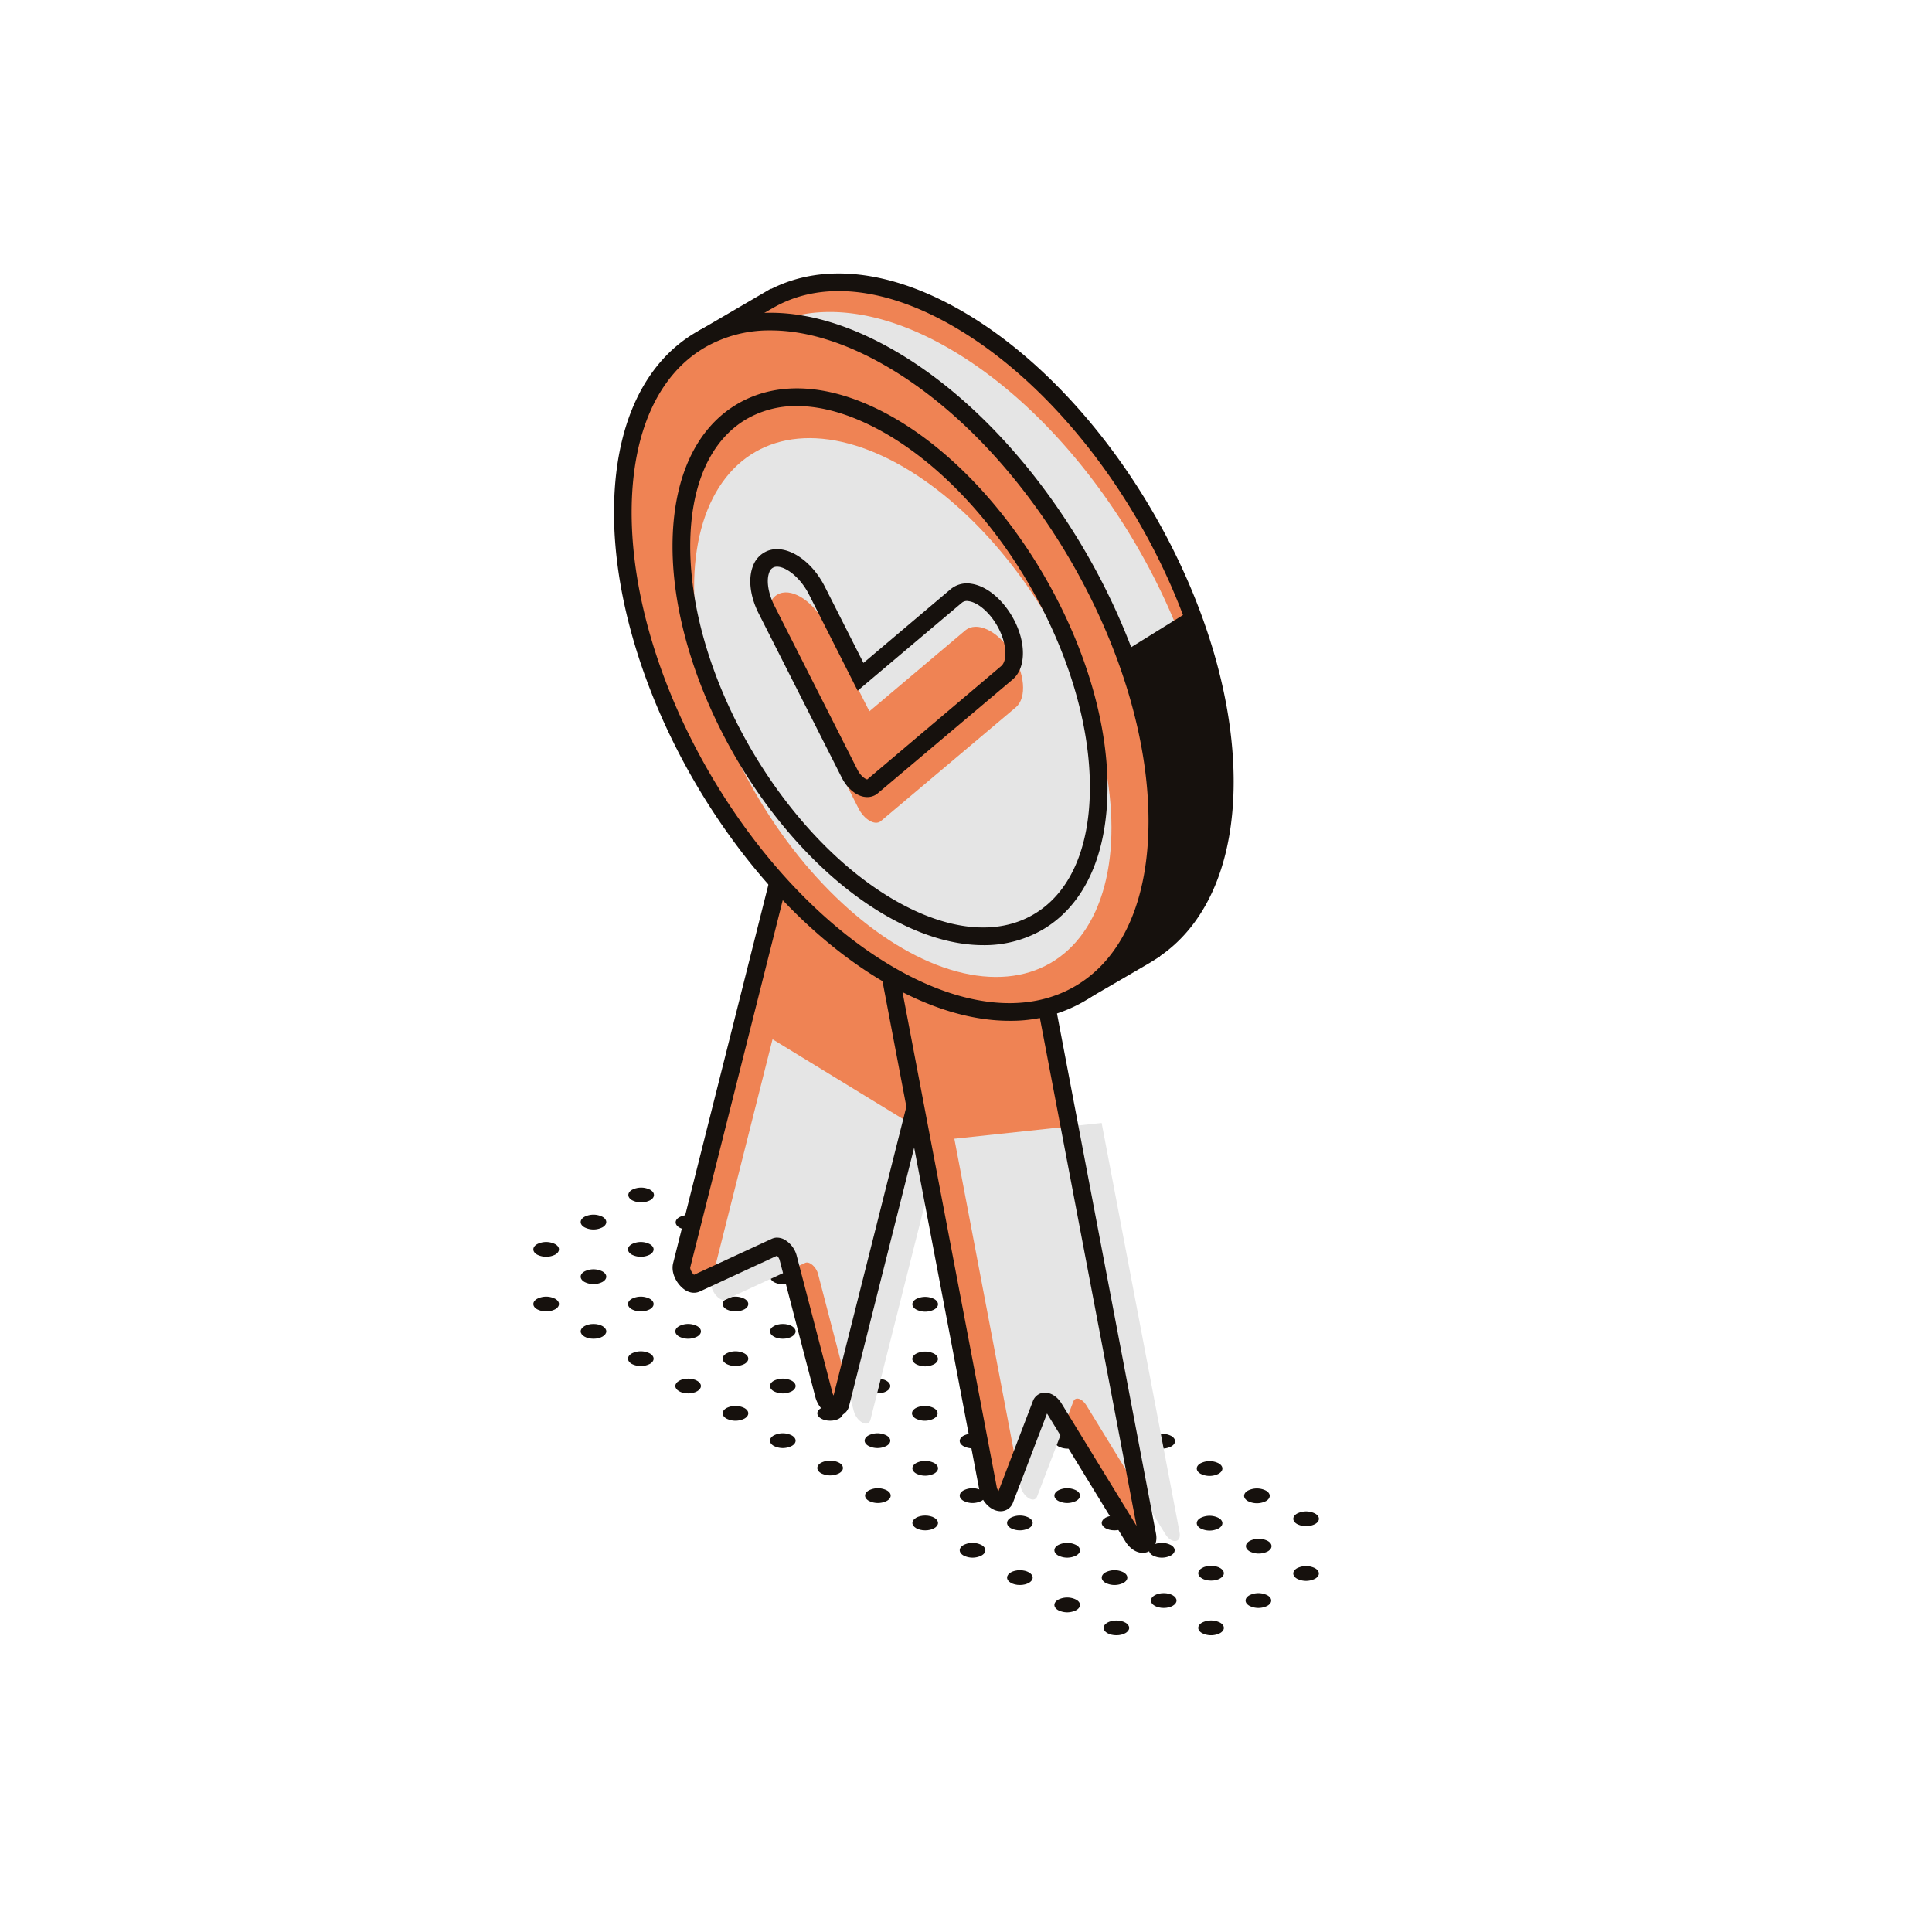 <svg xmlns="http://www.w3.org/2000/svg" viewBox="0 0 800 800"><path d="M445.65,662.4c2.07,1.19,2.07,3.13,0,4.33a8.3,8.3,0,0,1-7.49,0c-2.07-1.2-2.07-3.14,0-4.33A8.24,8.24,0,0,1,445.65,662.4Z" style="fill:#16110d"/><path d="M465.25,651.08c2.07,1.2,2.07,3.14,0,4.33a8.24,8.24,0,0,1-7.49,0c-2.07-1.19-2.07-3.13,0-4.33A8.3,8.3,0,0,1,465.25,651.08Z" style="fill:#16110d"/><path d="M484.85,639.77c2.07,1.19,2.07,3.13,0,4.32a8.24,8.24,0,0,1-7.49,0c-2.07-1.19-2.07-3.13,0-4.32A8.24,8.24,0,0,1,484.85,639.77Z" style="fill:#16110d"/><ellipse cx="422.31" cy="653.25" rx="5.3" ry="3.06" style="fill:#16110d"/><path d="M445.65,639.77c2.07,1.19,2.07,3.13,0,4.32a8.24,8.24,0,0,1-7.49,0c-2.07-1.19-2.07-3.13,0-4.32A8.24,8.24,0,0,1,445.65,639.77Z" style="fill:#16110d"/><ellipse cx="461.5" cy="630.62" rx="5.3" ry="3.06" style="fill:#16110d"/><path d="M406.46,639.77c2.07,1.19,2.07,3.13,0,4.32a8.26,8.26,0,0,1-7.5,0c-2.07-1.19-2.07-3.13,0-4.32A8.26,8.26,0,0,1,406.46,639.77Z" style="fill:#16110d"/><path d="M426.05,628.45c2.07,1.2,2.07,3.13,0,4.33a8.3,8.3,0,0,1-7.49,0c-2.07-1.2-2.07-3.13,0-4.33A8.3,8.3,0,0,1,426.05,628.45Z" style="fill:#16110d"/><path d="M445.65,617.14c2.07,1.19,2.07,3.13,0,4.32a8.24,8.24,0,0,1-7.49,0c-2.07-1.19-2.07-3.13,0-4.32A8.24,8.24,0,0,1,445.65,617.14Z" style="fill:#16110d"/><ellipse cx="383.11" cy="630.62" rx="5.3" ry="3.06" style="fill:#16110d"/><path d="M406.46,617.14c2.07,1.19,2.07,3.13,0,4.32a8.26,8.26,0,0,1-7.5,0c-2.07-1.19-2.07-3.13,0-4.32A8.26,8.26,0,0,1,406.46,617.14Z" style="fill:#16110d"/><ellipse cx="422.31" cy="607.98" rx="5.3" ry="3.06" style="fill:#16110d"/><path d="M367.26,617.14c2.07,1.19,2.07,3.13,0,4.32a8.26,8.26,0,0,1-7.5,0c-2.07-1.19-2.07-3.13,0-4.32A8.26,8.26,0,0,1,367.26,617.14Z" style="fill:#16110d"/><path d="M386.86,605.82c2.07,1.2,2.07,3.13,0,4.33a8.32,8.32,0,0,1-7.5,0c-2.07-1.2-2.07-3.13,0-4.33A8.32,8.32,0,0,1,386.86,605.82Z" style="fill:#16110d"/><path d="M406.46,594.51c2.07,1.19,2.07,3.13,0,4.32a8.26,8.26,0,0,1-7.5,0c-2.07-1.19-2.07-3.13,0-4.32A8.26,8.26,0,0,1,406.46,594.51Z" style="fill:#16110d"/><path d="M347.49,605.7c2.07,1.2,2.07,3.13,0,4.33a8.32,8.32,0,0,1-7.5,0c-2.07-1.2-2.07-3.13,0-4.33A8.32,8.32,0,0,1,347.49,605.7Z" style="fill:#16110d"/><path d="M367.09,594.39c2.07,1.19,2.07,3.13,0,4.32a8.26,8.26,0,0,1-7.5,0c-2.07-1.19-2.07-3.13,0-4.32A8.26,8.26,0,0,1,367.09,594.39Z" style="fill:#16110d"/><path d="M386.69,583.07c2.07,1.2,2.07,3.13,0,4.33a8.32,8.32,0,0,1-7.5,0c-2.07-1.2-2.07-3.13,0-4.33A8.32,8.32,0,0,1,386.69,583.07Z" style="fill:#16110d"/><path d="M327.89,594.39c2.07,1.19,2.07,3.13,0,4.32a8.26,8.26,0,0,1-7.5,0c-2.07-1.19-2.07-3.13,0-4.32A8.26,8.26,0,0,1,327.89,594.39Z" style="fill:#16110d"/><ellipse cx="343.74" cy="585.23" rx="5.3" ry="3.06" style="fill:#16110d"/><ellipse cx="363.34" cy="573.92" rx="5.3" ry="3.06" style="fill:#16110d"/><path d="M308.29,583.07c2.07,1.2,2.07,3.13,0,4.33a8.32,8.32,0,0,1-7.5,0c-2.07-1.2-2.07-3.13,0-4.33A8.3,8.3,0,0,1,308.29,583.07Z" style="fill:#16110d"/><path d="M327.89,571.76c2.07,1.19,2.07,3.13,0,4.32a8.26,8.26,0,0,1-7.5,0c-2.07-1.19-2.07-3.13,0-4.32A8.26,8.26,0,0,1,327.89,571.76Z" style="fill:#16110d"/><path d="M347.49,560.44c2.07,1.19,2.07,3.13,0,4.33a8.32,8.32,0,0,1-7.5,0c-2.07-1.2-2.07-3.14,0-4.33A8.32,8.32,0,0,1,347.49,560.44Z" style="fill:#16110d"/><ellipse cx="284.94" cy="573.92" rx="5.3" ry="3.06" style="fill:#16110d"/><path d="M308.29,560.44c2.07,1.2,2.07,3.13,0,4.33a8.3,8.3,0,0,1-7.49,0c-2.08-1.2-2.08-3.13,0-4.33A8.3,8.3,0,0,1,308.29,560.44Z" style="fill:#16110d"/><ellipse cx="324.14" cy="551.29" rx="5.3" ry="3.06" style="fill:#16110d"/><path d="M269.09,560.44c2.07,1.2,2.07,3.13,0,4.33a8.3,8.3,0,0,1-7.49,0c-2.07-1.2-2.07-3.13,0-4.33A8.3,8.3,0,0,1,269.09,560.44Z" style="fill:#16110d"/><path d="M288.69,549.12c2.07,1.2,2.07,3.14,0,4.33a8.24,8.24,0,0,1-7.49,0c-2.07-1.19-2.07-3.13,0-4.32A8.27,8.27,0,0,1,288.69,549.12Z" style="fill:#16110d"/><path d="M308.29,537.81c2.07,1.19,2.07,3.13,0,4.33a8.3,8.3,0,0,1-7.49,0c-2.07-1.2-2.07-3.14,0-4.33A8.24,8.24,0,0,1,308.29,537.81Z" style="fill:#16110d"/><ellipse cx="245.75" cy="551.29" rx="5.3" ry="3.06" style="fill:#16110d"/><path d="M269.09,537.81c2.07,1.19,2.07,3.13,0,4.33a8.3,8.3,0,0,1-7.49,0c-2.07-1.2-2.07-3.14,0-4.33A8.24,8.24,0,0,1,269.09,537.81Z" style="fill:#16110d"/><ellipse cx="284.94" cy="528.66" rx="5.3" ry="3.06" style="fill:#16110d"/><path d="M229.9,537.81c2.07,1.19,2.07,3.13,0,4.33a8.32,8.32,0,0,1-7.5,0c-2.07-1.2-2.07-3.14,0-4.33A8.26,8.26,0,0,1,229.9,537.81Z" style="fill:#16110d"/><path d="M249.49,526.49c2.07,1.2,2.07,3.14,0,4.33a8.24,8.24,0,0,1-7.49,0c-2.07-1.19-2.07-3.13,0-4.33A8.3,8.3,0,0,1,249.49,526.49Z" style="fill:#16110d"/><path d="M269.09,515.18c2.07,1.19,2.07,3.13,0,4.33a8.3,8.3,0,0,1-7.49,0c-2.07-1.2-2.07-3.14,0-4.33A8.24,8.24,0,0,1,269.09,515.18Z" style="fill:#16110d"/><path d="M229.9,515.18c2.07,1.19,2.07,3.13,0,4.33a8.32,8.32,0,0,1-7.5,0c-2.07-1.2-2.07-3.14,0-4.33A8.26,8.26,0,0,1,229.9,515.18Z" style="fill:#16110d"/><path d="M249.49,503.86c2.07,1.2,2.07,3.14,0,4.33a8.24,8.24,0,0,1-7.49,0c-2.07-1.19-2.07-3.13,0-4.33A8.3,8.3,0,0,1,249.49,503.86Z" style="fill:#16110d"/><path d="M505.22,671.9c2.07,1.2,2.07,3.14,0,4.33a8.26,8.26,0,0,1-7.5,0c-2.07-1.19-2.07-3.13,0-4.33A8.32,8.32,0,0,1,505.22,671.9Z" style="fill:#16110d"/><path d="M524.82,660.59c2.07,1.19,2.07,3.13,0,4.32a8.26,8.26,0,0,1-7.5,0c-2.07-1.19-2.07-3.13,0-4.32A8.26,8.26,0,0,1,524.82,660.59Z" style="fill:#16110d"/><ellipse cx="462.27" cy="674.07" rx="5.3" ry="3.06" style="fill:#16110d"/><ellipse cx="481.87" cy="662.75" rx="5.3" ry="3.06" style="fill:#16110d"/><ellipse cx="501.47" cy="651.44" rx="5.3" ry="3.06" style="fill:#16110d"/><path d="M504.61,628.55c2.07,1.19,2.07,3.13,0,4.32a8.26,8.26,0,0,1-7.5,0c-2.07-1.19-2.07-3.13,0-4.32A8.26,8.26,0,0,1,504.61,628.55Z" style="fill:#16110d"/><path d="M524.21,617.23c2.07,1.2,2.07,3.13,0,4.33a8.32,8.32,0,0,1-7.5,0c-2.07-1.2-2.07-3.13,0-4.33A8.32,8.32,0,0,1,524.21,617.23Z" style="fill:#16110d"/><path d="M504.61,605.92c2.07,1.19,2.07,3.13,0,4.32a8.26,8.26,0,0,1-7.5,0c-2.07-1.19-2.07-3.13,0-4.32A8.26,8.26,0,0,1,504.61,605.92Z" style="fill:#16110d"/><path d="M457.89,605.93a8.29,8.29,0,0,1,7.5,0c2.07,1.2,2.08,3.13,0,4.33a8.29,8.29,0,0,1-7.5,0C455.83,609.07,455.82,607.13,457.89,605.93Z" style="fill:#16110d"/><path d="M485,594.6c2.07,1.2,2.07,3.13,0,4.33a8.32,8.32,0,0,1-7.5,0c-2.07-1.2-2.07-3.13,0-4.33A8.32,8.32,0,0,1,485,594.6Z" style="fill:#16110d"/><path d="M438.29,594.62a8.26,8.26,0,0,1,7.5,0c2.07,1.19,2.08,3.13,0,4.33a8.29,8.29,0,0,1-7.5,0C436.23,597.75,436.22,595.81,438.29,594.62Z" style="fill:#16110d"/><path d="M465.41,583.29c2.07,1.19,2.07,3.13,0,4.32a8.26,8.26,0,0,1-7.5,0c-2.06-1.19-2.06-3.13,0-4.32A8.26,8.26,0,0,1,465.41,583.29Z" style="fill:#16110d"/><path d="M418.69,583.3a8.29,8.29,0,0,1,7.5,0c2.07,1.19,2.08,3.13,0,4.33a8.27,8.27,0,0,1-7.49,0C416.63,586.43,416.63,584.5,418.69,583.3Z" style="fill:#16110d"/><ellipse cx="442.06" cy="574.13" rx="5.3" ry="3.06" style="fill:#16110d"/><path d="M465.41,565a8.26,8.26,0,0,1-7.5,0c-2.06-1.19-2.06-3.13,0-4.33S467.48,563.79,465.41,565Z" style="fill:#16110d"/><ellipse cx="402.68" cy="574.03" rx="5.3" ry="3.06" style="fill:#16110d"/><ellipse cx="422.3" cy="562.7" rx="5.3" ry="3.06" style="fill:#16110d"/><path d="M445.64,553.55a8.3,8.3,0,0,1-7.49,0c-2.07-1.2-2.07-3.13,0-4.33S447.71,552.35,445.64,553.55Z" style="fill:#16110d"/><path d="M379.32,560.55a8.29,8.29,0,0,1,7.5,0c2.07,1.2,2.08,3.13,0,4.33a8.27,8.27,0,0,1-7.49,0C377.26,563.69,377.26,561.75,379.32,560.55Z" style="fill:#16110d"/><path d="M406.44,549.22c2.07,1.2,2.07,3.13,0,4.33a8.3,8.3,0,0,1-7.49,0c-2.07-1.2-2.07-3.13,0-4.33A8.27,8.27,0,0,1,406.44,549.22Z" style="fill:#16110d"/><path d="M426,542.23a8.24,8.24,0,0,1-7.49,0c-2.07-1.19-2.07-3.13,0-4.33S428.11,541,426,542.23Z" style="fill:#16110d"/><path d="M359.73,549.23a8.27,8.27,0,0,1,7.49,0c2.08,1.19,2.08,3.13,0,4.32a8.26,8.26,0,0,1-7.5,0C357.67,552.37,357.66,550.43,359.73,549.23Z" style="fill:#16110d"/><path d="M386.85,537.9c2.07,1.2,2.07,3.14,0,4.33a8.26,8.26,0,0,1-7.5,0c-2.07-1.19-2.07-3.13,0-4.33A8.32,8.32,0,0,1,386.85,537.9Z" style="fill:#16110d"/><path d="M340.13,537.92a8.27,8.27,0,0,1,7.49,0c2.08,1.19,2.08,3.13,0,4.33a8.29,8.29,0,0,1-7.5,0C338.07,541.05,338.06,539.12,340.13,537.92Z" style="fill:#16110d"/><path d="M367.25,526.59c2.07,1.19,2.07,3.13,0,4.33a8.32,8.32,0,0,1-7.5,0c-2.07-1.2-2.07-3.14,0-4.33A8.26,8.26,0,0,1,367.25,526.59Z" style="fill:#16110d"/><path d="M320.53,526.6a8.27,8.27,0,0,1,7.49,0c2.08,1.19,2.08,3.13,0,4.32a8.29,8.29,0,0,1-7.5,0C318.47,529.74,318.46,527.8,320.53,526.6Z" style="fill:#16110d"/><path d="M347.65,515.27c2.07,1.2,2.07,3.14,0,4.33a8.26,8.26,0,0,1-7.5,0c-2.07-1.19-2.07-3.13,0-4.33A8.32,8.32,0,0,1,347.65,515.27Z" style="fill:#16110d"/><path d="M300.93,515.29a8.27,8.27,0,0,1,7.49,0c2.08,1.19,2.08,3.13,0,4.33a8.29,8.29,0,0,1-7.5,0C298.87,518.42,298.86,516.49,300.93,515.29Z" style="fill:#16110d"/><path d="M328.05,504c2.07,1.19,2.07,3.13,0,4.33a8.32,8.32,0,0,1-7.5,0c-2.07-1.2-2.07-3.14,0-4.33a8.26,8.26,0,0,1,7.5,0Z" style="fill:#16110d"/><path d="M281.33,504a8.29,8.29,0,0,1,7.5,0c2.07,1.19,2.08,3.13,0,4.32a8.29,8.29,0,0,1-7.5,0C279.27,507.11,279.26,505.17,281.33,504Z" style="fill:#16110d"/><path d="M308.45,492.64c2.07,1.2,2.07,3.14,0,4.33a8.26,8.26,0,0,1-7.5,0c-2.07-1.19-2.07-3.13,0-4.33a8.32,8.32,0,0,1,7.5,0Z" style="fill:#16110d"/><path d="M261.73,492.66a8.29,8.29,0,0,1,7.5,0c2.07,1.19,2.08,3.13,0,4.33a8.32,8.32,0,0,1-7.5,0C259.67,495.79,259.66,493.85,261.73,492.66Z" style="fill:#16110d"/><path d="M537.05,649.38a8.29,8.29,0,0,1,7.5,0c2.07,1.2,2.08,3.13,0,4.33a8.27,8.27,0,0,1-7.49,0C535,652.52,535,650.58,537.05,649.38Z" style="fill:#16110d"/><path d="M517.45,638.07a8.29,8.29,0,0,1,7.5,0c2.07,1.19,2.08,3.13,0,4.33a8.27,8.27,0,0,1-7.49,0C515.39,641.2,515.39,639.26,517.45,638.07Z" style="fill:#16110d"/><path d="M544.57,626.74c2.07,1.19,2.07,3.13,0,4.32a8.24,8.24,0,0,1-7.49,0c-2.07-1.19-2.07-3.13,0-4.32A8.24,8.24,0,0,1,544.57,626.74Z" style="fill:#16110d"/><path d="M507.22,323.68c0-70.57-49.54-156.39-110.66-191.68-29.91-17.26-57-19.14-76.9-8.38l-.11,0-.81.47-.87.5-26,15.21a3.09,3.09,0,0,0-.15,5.24l15.51,10.23a119.23,119.23,0,0,0-3.79,30.51c0,70.57,49.55,156.38,110.66,191.67a124.06,124.06,0,0,0,23.95,10.74l5.8,20.07a3.52,3.52,0,0,0,5.14,2.07l25-14.59c.54-.3,1.07-.61,1.6-.93l1.63-.94.07-.24C495.81,381.43,507.22,357.42,507.22,323.68Z" style="fill:#ef8354"/><path d="M503.57,335.92c0-70.57-49.54-156.39-110.66-191.67-29.9-17.27-57-19.15-76.9-8.39l-.11,0-.81.47-.86.5-26,15.22a3.08,3.08,0,0,0-.15,5.23l15.52,10.24a118.63,118.63,0,0,0-3.8,30.5c0,70.57,126.89,199.93,134.61,202.41C434.4,400.39,503.57,369.67,503.57,335.92Z" style="fill:#e5e5e5"/><path d="M447.23,414.42a7.24,7.24,0,0,1-6.89-5.18L435.07,391a129.46,129.46,0,0,1-22.79-10.44c-62-35.81-112.49-123.21-112.49-194.83a124.22,124.22,0,0,1,3.28-28.89L289.71,148a6.73,6.73,0,0,1,.32-11.43l29.1-17,.21.07c21.75-11,49.74-7.74,79,9.18,62,35.81,112.49,123.22,112.49,194.84,0,33.09-10.82,58.68-30.49,72.24l0,.13-4.55,2.84-25,14.55A7.14,7.14,0,0,1,447.23,414.42Zm-152.73-272,16.94,11.17-.67,2.54a115.78,115.78,0,0,0-3.67,29.57c0,69.3,48.82,153.86,108.83,188.51a121.35,121.35,0,0,0,23.24,10.43l1.84.59,6.35,21.94,27.94-16.67c18.23-12,28.27-35.72,28.27-66.86,0-69.3-48.83-153.87-108.84-188.52-27.68-16-53.7-18.93-73.34-8.34l-1.39.76H320Z" style="fill:#16110d"/><path d="M348.09,581.2l54.14-215-65.84-57.31-54.14,215c-.88,3.51,3.28,8.82,5.95,7.58L321,516.28c1.76-.82,4.56,1.63,5.35,4.66l14.76,56.62C342.34,582.16,347.21,584.71,348.09,581.2Z" style="fill:#ef8354"/><path d="M338.76,527.6l14.75,56.62c1.2,4.6,6.06,7.15,6.94,3.64l29-115-69.56-42.53L294.61,530.55c-.88,3.51,3.29,8.81,5.95,7.58l32.84-15.19C335.16,522.12,338,524.57,338.76,527.6Z" style="fill:#e5e5e5"/><path d="M346.23,586.49c-3.66,0-7.44-3.51-8.61-8l-14.76-56.62a4.2,4.2,0,0,0-1.12-1.89l-32,14.81c-2.23,1-4.8.54-7-1.34-2.72-2.25-5-6.56-4-10.44L334.3,302.26l72,62.69L351.62,582.09a5.52,5.52,0,0,1-5.37,4.4Zm-24.45-74a6.41,6.41,0,0,1,2.74.64,10.84,10.84,0,0,1,5.4,6.91l14.76,56.62a4.78,4.78,0,0,0,.49,1.19l53-210.31-59.66-51.94-52.69,209.2c-.17.68.75,2.41,1.56,3.06L319.5,513A5.6,5.6,0,0,1,321.78,512.47Z" style="fill:#16110d"/><path d="M475.07,635.65,422.33,358.57,356.38,339.3l52.75,277.08c.86,4.52,5.72,7.62,6.94,4.43l15-39.32c.81-2.11,3.62-1.28,5.37,1.57L469.1,636.3C471.75,640.63,475.93,640.17,475.07,635.65Z" style="fill:#ef8354"/><path d="M488.43,634.48,456.17,465l-61,6.52,27.35,143.68c.86,4.52,5.72,7.62,6.94,4.42l15-39.31c.8-2.11,3.61-1.29,5.36,1.57l32.64,53.24C485.11,639.46,489.29,639,488.43,634.48Z" style="fill:#e5e5e5"/><path d="M473.14,643c-2.6,0-5.3-1.74-7.16-4.76L433.55,585.3l-14.07,36.81a5.43,5.43,0,0,1-5.69,3.63c-3.77-.33-7.39-4.15-8.25-8.68L351.68,334.12l73.82,21.57L478.66,635c.82,4.33-1.34,6.81-3.44,7.62A5.73,5.73,0,0,1,473.14,643Zm-40.4-66.31c2.53,0,5.11,1.67,6.83,4.49l31.05,50.66L419.16,361.45l-58.08-17L412.72,615.7a4.58,4.58,0,0,0,.74,1.72l14.23-37.23a5.31,5.31,0,0,1,4.52-3.51Z" style="fill:#16110d"/><ellipse cx="368.54" cy="276.1" rx="90.36" ry="156.5" transform="translate(-88.68 221.26) rotate(-30)" style="fill:#ef8354"/><path d="M418,422.69c-15.8,0-33.24-5.24-51.26-15.65-62-35.8-112.49-123.21-112.49-194.83,0-35.49,12.16-62.06,34.24-74.8s51.15-10,81.9,7.75C432.39,181,482.85,268.37,482.85,340c0,35.5-12.16,62.06-34.23,74.8A60.49,60.49,0,0,1,418,422.69ZM319.13,136.82a53.32,53.32,0,0,0-27,6.91c-19.72,11.38-30.58,35.71-30.58,68.48,0,69.29,48.82,153.86,108.83,188.51,28.38,16.37,54.87,19.14,74.61,7.75s30.58-35.71,30.58-68.48c0-69.3-48.82-153.86-108.84-188.51C349.85,141.74,333.64,136.82,319.13,136.82Z" style="fill:#16110d"/><ellipse cx="373.83" cy="292.98" rx="70.55" ry="122.2" transform="translate(-96.41 226.17) rotate(-30)" style="fill:#e5e5e5"/><path d="M407.13,391.37c-12.47,0-26.23-4.14-40.42-12.33-48.65-28.09-88.23-96.65-88.23-152.83,0-28,9.63-49,27.13-59.1s40.48-8,64.75,6C419,201.25,458.6,269.81,458.6,326c0,28-9.63,49-27.13,59.1A48.08,48.08,0,0,1,407.13,391.37ZM330,168.14a40.85,40.85,0,0,0-20.71,5.3c-15.14,8.74-23.48,27.49-23.48,52.77,0,53.85,38,119.57,84.58,146.51,21.91,12.65,42.31,14.79,57.45,6S451.3,351.27,451.3,326c0-53.85-37.95-119.57-84.59-146.51C353.67,172,341.15,168.14,330,168.14Z" style="fill:#16110d"/><path d="M355.45,334.66l-34.41-68c-4.75-9.4-3.93-18.76,1.83-20.92h0c5.76-2.16,14.28,3.7,19,13.09L360,294.53l39.64-33.44c4.71-4,13.22-.08,19,8.7h0c5.79,8.78,6.67,19.12,2,23.09L364.75,340C362.36,342,357.87,339.44,355.45,334.66Z" style="fill:#ef8354"/><path d="M359.13,330.05a8.4,8.4,0,0,1-1.56-.15c-3.47-.71-6.92-3.73-9-7.87l-34.41-68c-3.55-7-4.45-14.35-2.39-19.6a10.64,10.64,0,0,1,6.2-6.38c7.57-2.84,17.92,3.68,23.57,14.86l16,31.6L393.6,244a10.58,10.58,0,0,1,8.61-2.28c5.56.8,11.47,5.2,15.8,11.77,6.89,10.43,7.45,22.68,1.28,27.89L363.45,328.5A6.62,6.62,0,0,1,359.13,330.05Zm-4.07-11.32c1.43,2.83,3.48,4,4.07,4h0l55.45-46.94c2.85-2.41,2.32-10.74-2.66-18.29-3.11-4.71-7.33-8.07-10.76-8.56a3.3,3.3,0,0,0-2.86.63L355.14,286,335,246.19c-4.08-8.07-11.06-12.57-14.48-11.33a3.36,3.36,0,0,0-2,2.2c-1.27,3.25-.44,8.61,2.11,13.66Z" style="fill:#16110d"/><polygon points="466.02 269.46 492.49 253.03 503.57 284.98 507.22 334.12 503.57 363.48 472.86 397.71 460.54 402.74 470.62 384.45 478.84 354.36 478.84 315.58 466.02 276.1 466.02 269.46" style="fill:#16110d"/></svg>